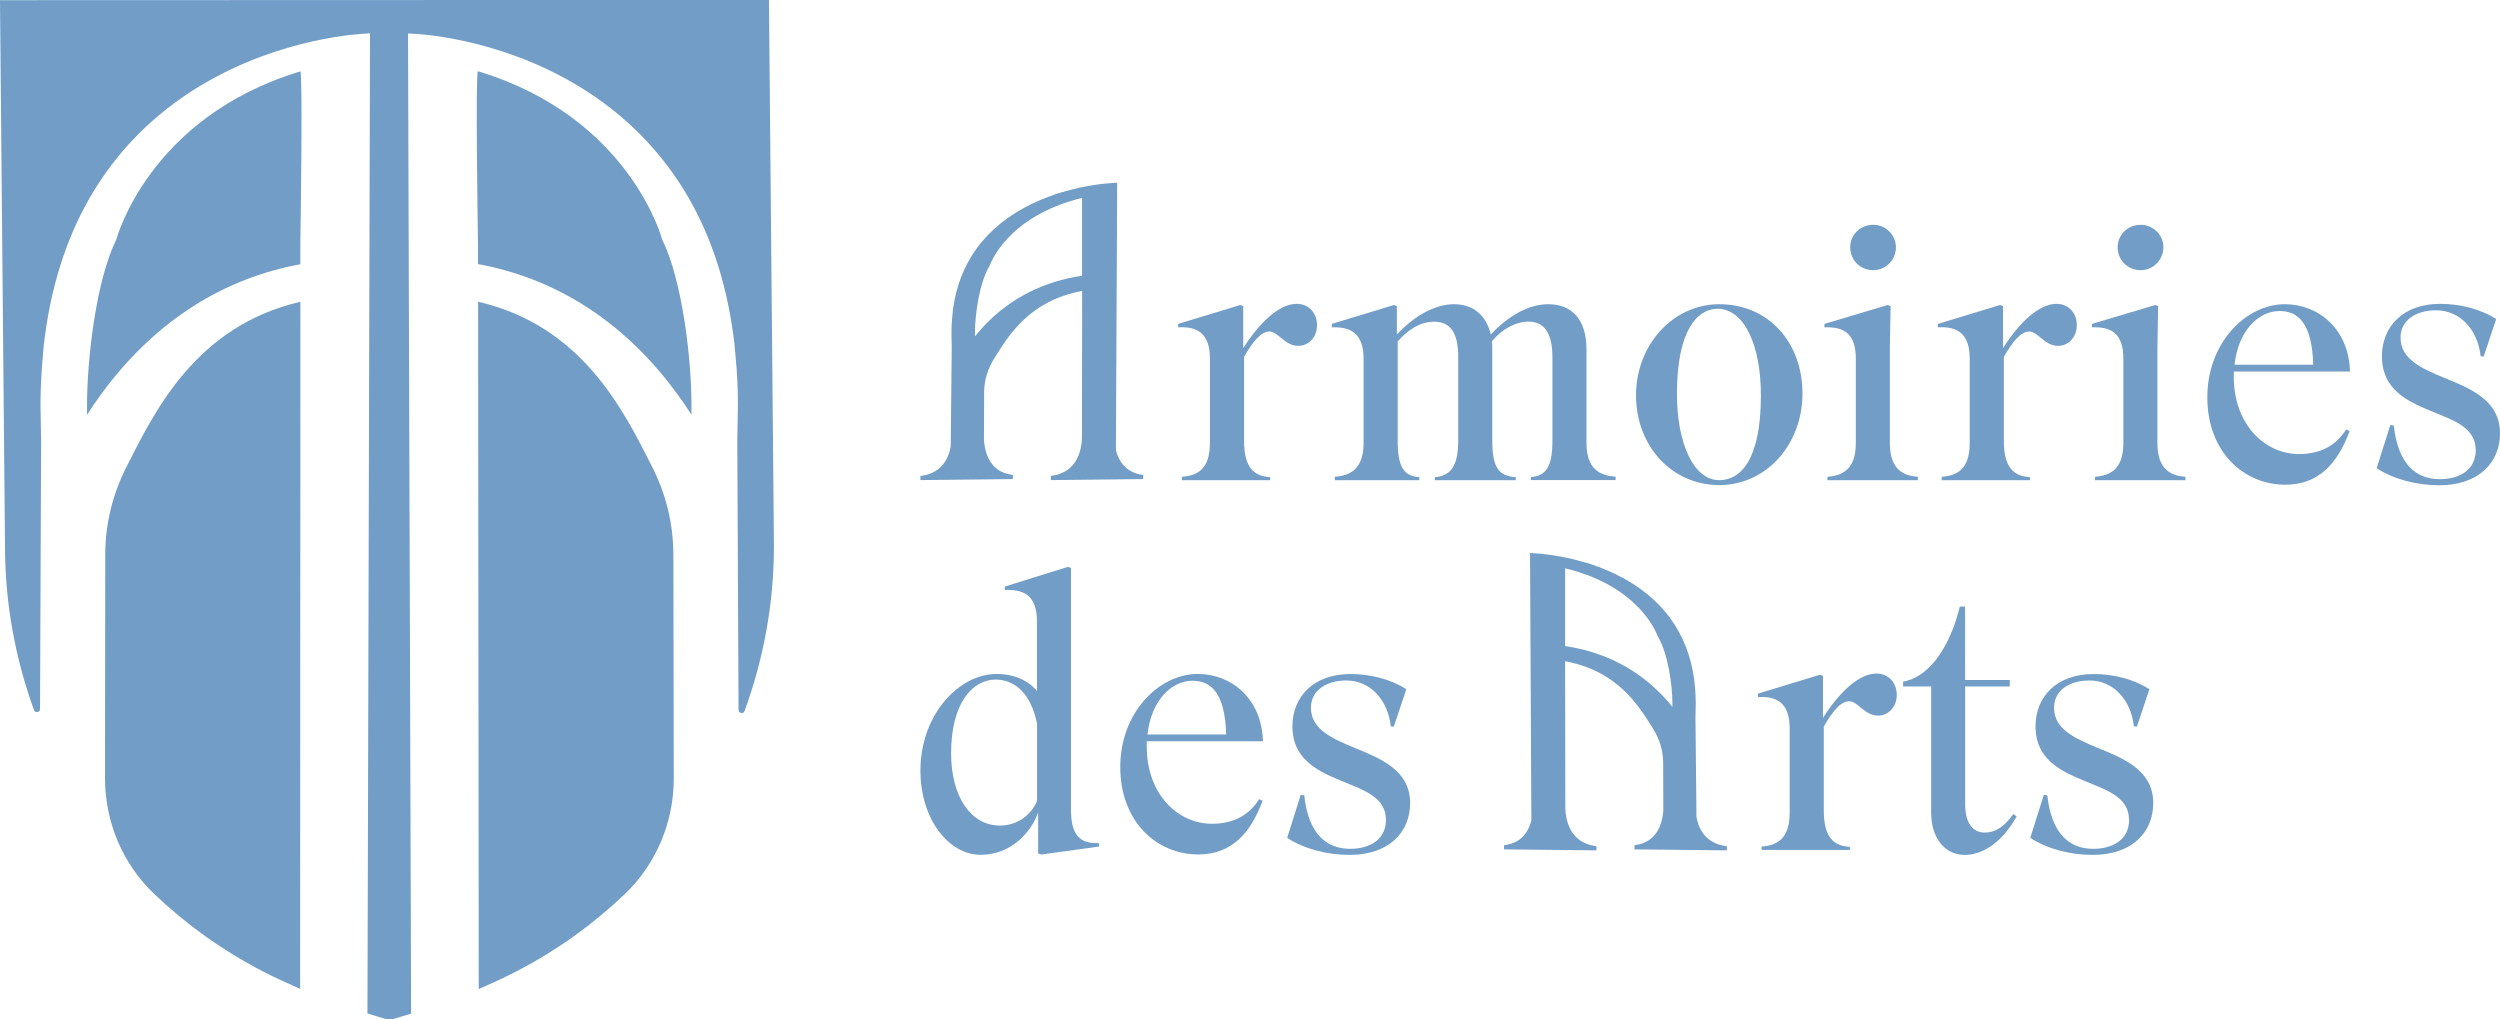 <svg xmlns="http://www.w3.org/2000/svg" id="Calque_1" viewBox="0 0 275.47 112.33"><defs><style>.cls-1{fill:#719dc6;}</style></defs><path class="cls-1" d="M130.23,52.91v-.37c1.67-.13,3.09-.79,3.09-3.75v-9.26c0-2.75-1.33-3.59-3.5-3.46v-.38l6.84-2.08.33.12v4.63c1.83-2.88,4-4.88,5.88-4.88,1.38,0,2.25,1.04,2.25,2.34s-.88,2.29-2.08,2.29c-1.46,0-2.21-1.58-3.17-1.58s-1.88,1.21-2.79,2.79v9.22c0,2.96,1.04,3.92,2.88,4.04v.33h-9.72Z"></path><path class="cls-1" d="M156.38,52.91h-9.3v-.37c1.58-.13,3.17-.75,3.17-3.71v-9.3c0-2.84-1.46-3.54-3.5-3.46v-.38l6.84-2.08.33.12v3.13c1.96-2.13,4.29-3.34,6.3-3.34s3.54,1.13,4.04,3.34c2-2.13,4.25-3.34,6.34-3.34,2.59,0,4.21,1.67,4.21,4.96v10.34c0,2.96,1.58,3.59,3.21,3.71v.37h-9.34v-.33c1.67-.13,2.38-1.13,2.38-4.04v-9.13c0-2.79-.96-3.96-2.63-3.96-1.38,0-2.92.79-4.04,2.17.04.25.04.58.04.88v10.05c0,2.92.67,3.92,2.59,4.04v.33h-8.92v-.33c1.83-.13,2.58-1.38,2.58-4.04v-9.17c0-2.75-.88-3.92-2.67-3.92-1.54,0-2.92.92-4,2.17v10.92c0,2.92.67,3.92,2.38,4.04v.33Z"></path><path class="cls-1" d="M180.27,43.57c0-5.63,4.13-10.05,9.17-10.05,5.46,0,9.17,4.25,9.17,9.84s-3.96,10.09-9.17,10.09-9.17-4.29-9.17-9.88ZM189.44,52.91c2.34,0,4.59-2.21,4.59-9.34,0-5.46-1.79-9.51-4.75-9.55-2.29,0-4.5,2.42-4.5,9.38,0,5.38,1.79,9.51,4.67,9.51Z"></path><path class="cls-1" d="M201.36,52.91v-.37c1.58-.13,3.13-.75,3.13-3.71v-9.3c0-2.88-1.42-3.54-3.46-3.46v-.38l6.96-2.08.33.12-.08,4.63v10.47c0,2.96,1.54,3.59,3.09,3.71v.37h-9.97ZM206.41,24.77c1.38,0,2.5,1.13,2.5,2.46,0,1.42-1.13,2.54-2.5,2.54-1.46,0-2.54-1.13-2.54-2.54,0-1.33,1.08-2.46,2.54-2.46Z"></path><path class="cls-1" d="M213.95,52.91v-.37c1.67-.13,3.09-.79,3.09-3.75v-9.26c0-2.75-1.33-3.59-3.5-3.46v-.38l6.84-2.08.33.12v4.63c1.83-2.88,4-4.88,5.88-4.88,1.38,0,2.25,1.04,2.25,2.34s-.88,2.29-2.08,2.29c-1.46,0-2.21-1.58-3.17-1.58s-1.88,1.21-2.79,2.79v9.22c0,2.96,1.04,3.92,2.88,4.04v.33h-9.72Z"></path><path class="cls-1" d="M230.84,52.91v-.37c1.58-.13,3.13-.75,3.13-3.71v-9.3c0-2.88-1.42-3.54-3.46-3.46v-.38l6.96-2.08.33.12-.08,4.63v10.47c0,2.96,1.54,3.59,3.09,3.71v.37h-9.97ZM235.88,24.77c1.38,0,2.5,1.13,2.5,2.46,0,1.42-1.13,2.54-2.5,2.54-1.46,0-2.54-1.13-2.54-2.54,0-1.33,1.08-2.46,2.54-2.46Z"></path><path class="cls-1" d="M251.81,53.41c-4.59,0-8.59-3.63-8.59-9.63s4.25-10.26,8.55-10.26c3.67,0,7.05,2.71,7.17,7.42h-12.8v.58c0,5.3,3.46,8.51,7.17,8.51,2.58,0,4.17-1.08,5.21-2.71l.38.17c-1.33,3.63-3.46,5.92-7.09,5.92ZM246.22,40.19h8.67c-.13-4.46-1.58-5.92-3.71-5.92-2.29,0-4.55,2.13-4.96,5.92Z"></path><path class="cls-1" d="M114.39,89.52c-.83,2.33-3.09,4.67-6.34,4.67-3.5,0-6.63-3.92-6.63-9.26,0-6.21,4.25-10.67,8.42-10.67,1.67,0,3.34.58,4.42,1.88v-7.67c0-2.88-1.46-3.54-3.54-3.46v-.38l6.96-2.17.33.13v26.64c0,2.84,1,3.75,3.09,3.67v.38l-6.38.88-.33-.13v-4.5ZM114.27,88.27v-8.55c-.79-3.84-2.92-4.84-4.55-4.84-2.5,0-4.92,2.5-4.92,8.13,0,4.71,2.13,7.96,5.38,7.96,1.79,0,3.38-1.04,4.09-2.71Z"></path><path class="cls-1" d="M132.03,94.15c-4.59,0-8.59-3.63-8.59-9.63s4.25-10.26,8.55-10.26c3.67,0,7.05,2.71,7.17,7.42h-12.8v.58c0,5.3,3.46,8.51,7.17,8.51,2.58,0,4.17-1.08,5.21-2.71l.38.17c-1.33,3.63-3.46,5.92-7.09,5.92ZM126.44,80.93h8.67c-.13-4.46-1.58-5.92-3.71-5.92-2.29,0-4.55,2.13-4.96,5.92Z"></path><path class="cls-1" d="M152.71,90.32c0-2.09-1.75-3-3.84-3.84-2.92-1.21-6.46-2.34-6.46-6.46,0-3.25,2.34-5.75,6.38-5.75,2.25,0,4.46.58,6.17,1.67l-1.38,4.13-.33-.04c-.33-2.92-2.25-5.05-4.92-5.05-2.04,0-3.88,1-3.88,3,0,2.38,2.29,3.38,4.8,4.42,2.96,1.21,6.13,2.5,6.13,6.09,0,3.25-2.38,5.71-6.67,5.71-2.5,0-5.05-.67-6.88-1.88l1.5-4.75.38.08c.46,4.21,2.42,5.88,5.05,5.88,2.21,0,3.96-1.04,3.96-3.21Z"></path><path class="cls-1" d="M194.11,93.65v-.37c1.67-.13,3.09-.79,3.09-3.75v-9.26c0-2.75-1.33-3.59-3.5-3.46v-.38l6.84-2.08.33.12v4.63c1.83-2.88,4-4.88,5.88-4.88,1.38,0,2.25,1.04,2.25,2.34s-.88,2.29-2.08,2.29c-1.46,0-2.21-1.58-3.17-1.58s-1.88,1.21-2.79,2.79v9.22c0,2.96,1.04,3.92,2.88,4.04v.33h-9.72Z"></path><path class="cls-1" d="M216.54,75.64v13.01c0,2.29,1.04,3.09,2.13,3.09,1.17,0,2.13-.58,3.17-2.04l.37.25c-1.63,2.96-3.84,4.25-5.71,4.25-2.42,0-3.71-2.13-3.71-4.63v-13.93h-3.09v-.54c3.04-.5,5.25-4.13,6.25-8.26h.58v8.09h4.92v.71h-4.92Z"></path><path class="cls-1" d="M234.59,90.32c0-2.09-1.75-3-3.84-3.84-2.92-1.21-6.46-2.34-6.46-6.46,0-3.25,2.34-5.75,6.38-5.75,2.25,0,4.46.58,6.17,1.67l-1.38,4.13-.33-.04c-.33-2.92-2.25-5.05-4.92-5.05-2.04,0-3.88,1-3.88,3,0,2.38,2.29,3.38,4.8,4.42,2.96,1.21,6.13,2.5,6.13,6.09,0,3.25-2.38,5.71-6.67,5.71-2.5,0-5.05-.67-6.88-1.88l1.5-4.75.38.08c.46,4.21,2.42,5.88,5.05,5.88,2.21,0,3.96-1.04,3.96-3.21Z"></path><path class="cls-1" d="M186.93,89.96l-.11-10.93.03-1.57c0-.55-.03-1.08-.07-1.6l-.11-1.07c-.35-2.48-1.2-4.68-2.55-6.56-1.48-2.06-3.55-3.74-6.16-4.99-.24-.12-.49-.23-.73-.33h0s-.03,0-.04-.02c-.12-.05-.24-.1-.36-.15-.18-.07-.36-.15-.54-.22-.03-.01-.05-.02-.08-.03-.52-.2-1.04-.37-1.55-.52,0,0-.02,0-.03,0-.24-.07-.48-.14-.72-.2-.06-.02-.12-.03-.19-.05-.18-.05-.35-.09-.52-.13-.13-.03-.26-.06-.39-.09-.09-.02-.19-.04-.28-.06-.21-.04-.41-.08-.6-.12,0,0-.02,0-.02,0-.89-.16-1.64-.26-2.18-.31,0,0,0,0-.01,0-.05,0-.1,0-.15-.01-.61-.05-.98-.06-.98-.06v.06l.15,29.4c-.53,2.08-1.95,2.61-3.01,2.73v.46l10.18.11v-.46c-1.29-.15-3.24-.88-3.43-4.09l-.02-16.29c5.77,1.07,8.06,4.84,9.64,7.35.77,1.22,1.16,2.52,1.16,3.82l.02,5.29c-.25,2.98-1.96,3.66-3.18,3.81v.46l10.18.11v-.46c-1.18-.13-2.92-.74-3.36-3.28ZM183.18,76.64c-2.84-2.98-6.51-4.83-10.72-5.45v-8.57c8.41,2.03,10.19,7.47,10.19,7.47,1.13,1.84,1.62,5.32,1.63,7.38v.42c-.33-.41-.69-.83-1.09-1.24Z"></path><path class="cls-1" d="M101.42,52.44v.46s10.18-.11,10.18-.11v-.46c-1.22-.14-2.93-.82-3.18-3.81l.02-5.29c0-1.31.39-2.6,1.16-3.82,1.58-2.51,3.86-6.28,9.64-7.35l-.02,16.29c-.19,3.21-2.14,3.94-3.43,4.09v.46s10.18-.11,10.18-.11v-.46c-1.06-.12-2.48-.66-3.01-2.73l.14-29.4v-.06s-.37,0-.98.06c-.05,0-.1,0-.15.01,0,0,0,0-.01,0-.54.05-1.29.14-2.18.31,0,0-.02,0-.02,0-.19.04-.39.08-.6.12-.09.02-.18.04-.28.06-.13.03-.26.06-.39.09-.17.04-.34.08-.52.13-.06.02-.12.03-.19.05-.24.06-.48.13-.72.2,0,0-.02,0-.03,0-.51.15-1.03.33-1.55.53-.03.01-.05.02-.08.03-.18.07-.36.14-.54.22-.12.05-.24.1-.36.15-.01,0-.03.01-.04.02h0c-.24.1-.49.21-.73.33-2.61,1.25-4.68,2.93-6.16,4.99-1.35,1.88-2.2,4.07-2.55,6.56l-.11,1.07c-.04.52-.07,1.06-.07,1.6l.03,1.57-.11,10.93c-.44,2.54-2.18,3.15-3.36,3.28ZM107.43,37.08v-.42c0-2.05.49-5.53,1.62-7.38,0,0,1.78-5.43,10.18-7.47v8.57c-4.21.62-7.88,2.47-10.72,5.45-.4.42-.76.84-1.09,1.24Z"></path><path class="cls-1" d="M272.79,49.58c0-2.09-1.76-3.01-3.85-3.85-2.93-1.21-6.48-2.34-6.48-6.48,0-3.26,2.34-5.77,6.4-5.77,2.26,0,4.48.59,6.19,1.67l-1.38,4.14-.33-.04c-.33-2.93-2.26-5.06-4.94-5.06-2.05,0-3.89,1-3.89,3.01,0,2.38,2.3,3.39,4.81,4.43,2.97,1.21,6.15,2.51,6.15,6.11,0,3.26-2.38,5.73-6.69,5.73-2.51,0-5.06-.67-6.9-1.88l1.51-4.77.38.08c.46,4.23,2.43,5.9,5.06,5.9,2.22,0,3.97-1.05,3.97-3.22Z"></path><path class="cls-1" d="M33.1,33.25c-11.49,2.66-16.04,12.01-19.18,18.23-1.53,3.03-2.3,6.24-2.32,9.48l-.03,24.78c0,4.81,1.93,9.44,5.41,12.75,3.5,3.34,7.49,6.22,11.92,8.51,1.32.69,2.73,1.33,4.17,1.96l.03-75.71Z"></path><path class="cls-1" d="M12.82,26.38c-2.25,4.57-3.23,13.2-3.23,18.29v1.04c.65-1.01,1.37-2.05,2.16-3.08,5.66-7.39,12.95-11.98,21.34-13.51v-2.03s.3-18.99,0-19.22C16.36,12.91,12.82,26.38,12.82,26.38Z"></path><path class="cls-1" d="M44.97,3.82v-.14s.41.03.41.03c.38.01,9.3.35,18.22,5.69,5.19,3.11,9.31,7.27,12.26,12.37,2.69,4.65,4.38,10.1,5.08,16.25,0,0,.12-.21,0,0l.23,2.65c.09,1.3.14,2.62.14,3.97l-.07,3.88.14,29.71c0,.37.53.47.66.12,2.1-5.74,3.24-11.89,3.24-18.19l-.55-60.17L0,.02l.55,60.17c0,6.26,1.13,12.35,3.2,18.06.13.35.66.25.66-.12l.12-29.58-.07-3.88c0-1.36.06-2.67.14-3.97l.22-2.65c-.12-.21,0,0,0,0,.7-6.15,2.39-11.6,5.07-16.26,2.94-5.1,7.06-9.27,12.25-12.38,8.92-5.35,17.84-5.69,18.22-5.71l.41-.03v.14s-.28,107.86-.28,107.86c.62.19,1.24.39,1.87.57.36.1.76.1,1.12,0,.62-.18,1.22-.37,1.82-.55l-.34-107.88Z"></path><path class="cls-1" d="M74.19,60.94c-.02-3.24-.79-6.45-2.32-9.48-3.15-6.22-7.7-15.56-19.19-18.21l.07,75.73c1.46-.63,2.88-1.29,4.22-1.98,4.4-2.28,8.37-5.14,11.85-8.46s5.43-7.95,5.42-12.77l-.04-24.83Z"></path><path class="cls-1" d="M74.02,42.61c.8,1.04,1.52,2.07,2.17,3.08v-1.04c0-5.09-.99-13.72-3.24-18.29,0,0-3.54-13.47-20.29-18.51-.29.23.01,19.22.01,19.22v2.03c8.39,1.53,15.69,6.11,21.35,13.5Z"></path></svg>